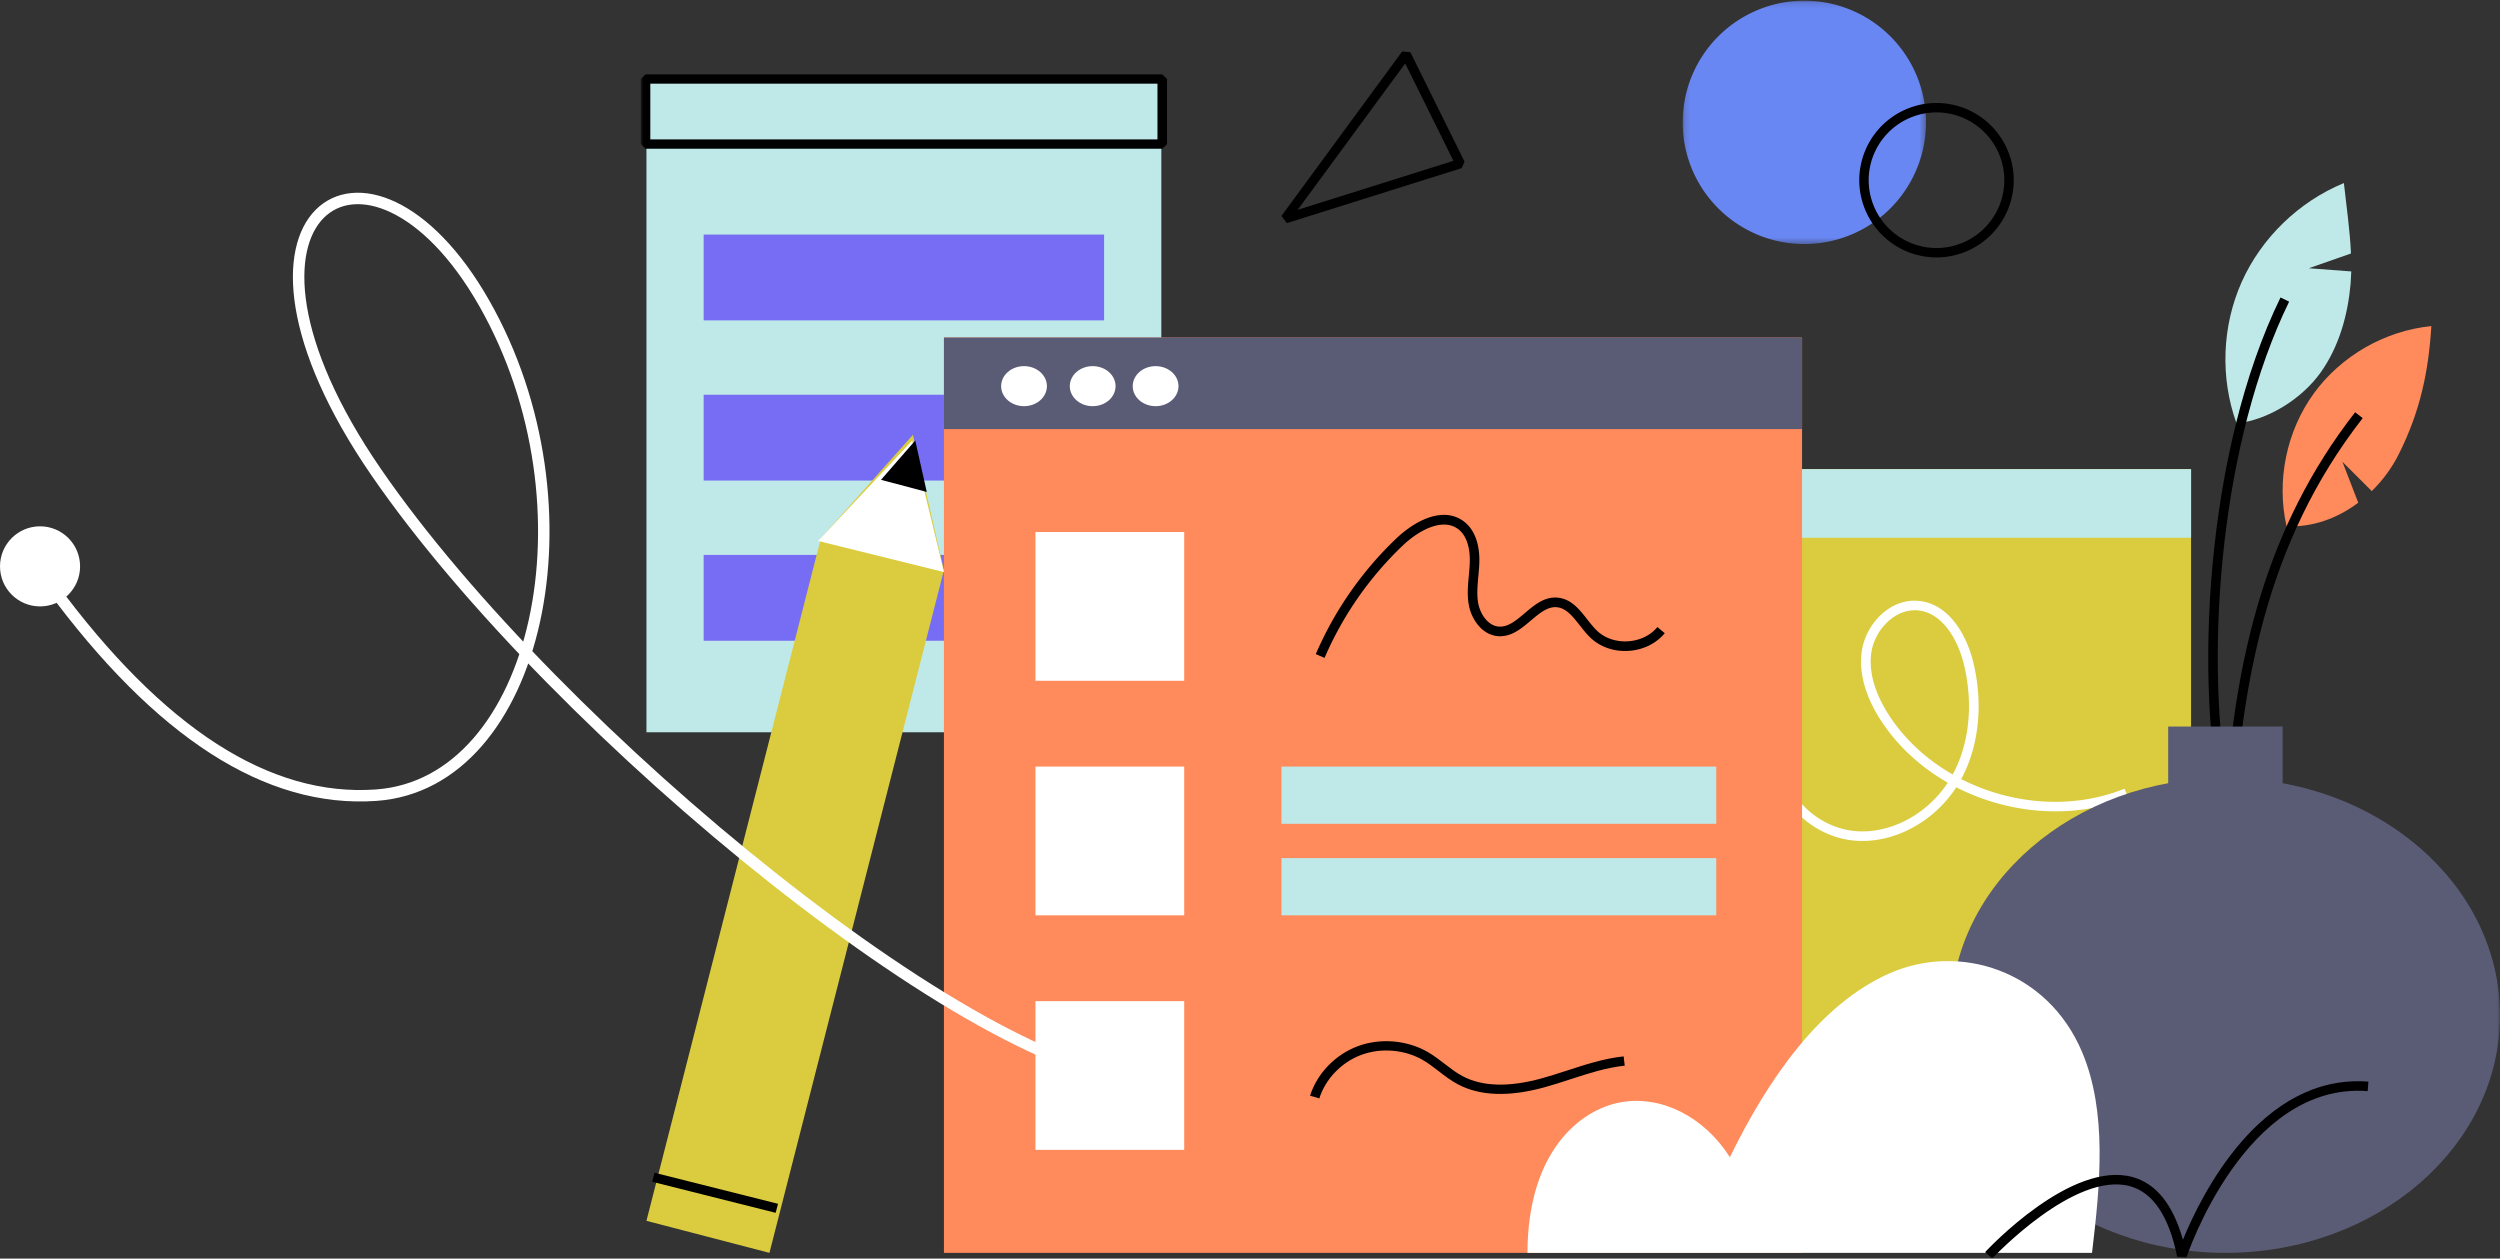 <svg xmlns="http://www.w3.org/2000/svg" xmlns:xlink="http://www.w3.org/1999/xlink" xmlns:v="https://vecta.io/nano" width="437" height="220"><rect width="100%" height="100%" fill="#333333" stroke="none"/><style><![CDATA[.B{mask:url(#E)}.C{fill:#fff}.D{fill:#000}.E{fill:#bee9e8}.F{fill:#5a5b75}]]></style><defs><path id="A" d="M.132.122h42.534v42.534H.132z"></path><path id="B" d="M112 220h325V1H112z"></path><path id="C" d="M195 67.5c0 1.933-1.79 3.5-4 3.5s-4-1.567-4-3.5 1.79-3.5 4-3.5 4 1.567 4 3.5"></path></defs><g fill="none" fill-rule="evenodd"><g transform="translate(294)"><mask id="D" class="C"><use xlink:href="#A"></use></mask><path d="M42.666 21.388A21.27 21.27 0 0 1 21.4 42.656C9.654 42.656.132 33.134.132 21.388A21.27 21.27 0 0 1 21.4.121a21.27 21.27 0 0 1 21.266 21.267" fill="#6987f3" mask="url(#D)"></path></g><mask id="E" class="C"><use xlink:href="#B"></use></mask><path fill="#dacc3e" d="M293 183h90V82h-90z" class="B"></path><path d="M293 94h90V82h-90z" class="B E"></path><path d="M334.686 106.678c-3.776 0-6.952 3.636-7.542 7.187-.746 4.5 1.5 8.914 3.498 11.825 2.762 4.006 6.467 7.28 10.69 9.69 2.893-5.316 3.622-12.235 1.993-19.1-1.02-4.295-3.644-9.065-7.95-9.573-.232-.027-.462-.04-.69-.04M325.548 147a16.07 16.07 0 0 1-1.095-.037c-7.625-.52-14.245-6.976-14.453-14.097l1.684-.05c.185 6.3 6.085 12.01 12.884 12.474 6 .41 12.27-2.965 15.907-8.478-4.435-2.533-8.323-5.968-11.224-10.174-2.182-3.165-4.608-7.997-3.77-13.046.765-4.608 4.993-9.144 10.095-8.538 5.168.6 8.24 6.005 9.39 10.852 1.723 7.253.936 14.6-2.152 20.276 8.75 4.464 19.42 5.37 28.552 1.684l.633 1.553c-9.608 3.878-20.84 2.913-30.04-1.802-3.735 5.74-10.115 9.383-16.412 9.383" class="B C"></path><path d="M113 128h90V14h-90z" class="B E"></path><path d="M113.675 24.37h88.65v-9.743h-88.65v9.743zM203.163 26h-90.325l-.838-.814V13.814l.838-.814h90.325l.837.814v11.372l-.837.814z" class="B D"></path><path d="M123 56h70V41h-70zm0 28h70V69h-70zm0 28h70V97h-70z" fill="#766df4" class="B"></path><path fill="#ff8a5b" d="M165 219h150V59H165z" class="B"></path><path d="M165 75h150V59H165z" class="B F"></path><g class="C B"><path d="M183 67.5c0 1.933-1.79 3.5-4 3.5s-4-1.567-4-3.5 1.792-3.5 4-3.5 4 1.567 4 3.5"></path><use xlink:href="#C"></use><use xlink:href="#C" x="11"></use></g><path d="M338.5 19.645A11.87 11.87 0 0 0 326.645 31.5 11.87 11.87 0 0 0 338.5 43.355 11.87 11.87 0 0 0 350.355 31.5 11.87 11.87 0 0 0 338.5 19.645m0 25.355A13.52 13.52 0 0 1 325 31.5 13.52 13.52 0 0 1 338.5 18 13.52 13.52 0 0 1 352 31.5 13.52 13.52 0 0 1 338.5 45" class="B D"></path><path d="M425 57c-.505 8.19-2.016 15.024-5.68 22.364-1.188 2.383-2.81 4.593-4.735 6.478l-5.133-5.126 2.77 7.158c-3.636 2.73-8.015 4.35-12.536 4.1-1.794-7.924-.02-16.588 4.748-23.176S416.89 57.804 425 57" fill="#ff8a5b" class="B"></path><path d="M410.952 44.308l-7.37 2.582 7.42.558-.114 2.128c-.484 5.5-2.024 11.017-5.237 15.53-3.208 4.518-9.154 8.344-14.707 8.894-2.877-7.95-2.543-17 .906-24.712S401.836 35.244 409.71 32c.414 3.82 1.057 8.166 1.24 12.308" class="B E"></path><path d="M388.75 143c-5.414-23.683-3.196-64.197 9.885-91l1.506.725c-11.866 24.312-14.68 60.058-10.918 83.86 1.957-21.696 6.613-44.2 22.452-64.52l1.323 1.02c-17.075 21.906-20.952 46.49-22.6 69.792l-1.65.126z" class="B D"></path><path d="M437 177.5c0 22.92-21.5 41.5-48 41.5s-48-18.58-48-41.5 21.5-41.5 48-41.5 48 18.58 48 41.5" class="B F"></path><path d="M267 219c.034-17.7 9.183-25.03 16.27-26.316s14.606 2.492 19.113 9.6c6.765-13.877 15.864-26.86 27.963-32.168s27.517-.616 33.6 13.776c4.437 10.514 3.148 23.297 1.74 35.107" class="B C"></path><path d="M379 145h20v-18h-20z" class="B F"></path><path d="M348.225 220L347 218.87c.613-.66 15.114-16.103 25.812-13.112 4.107 1.15 7.048 4.83 8.762 10.956 3.086-7.57 13.57-29.106 32.426-27.644l-.13 1.657c-21.41-1.65-31.583 28.768-31.682 29.075l-1.613-.092c-1.43-7.07-4.194-11.227-8.214-12.352-9.712-2.718-23.992 12.487-24.136 12.64" class="B D"></path><path fill="#dacc3e" d="M165 99.66L134.5 219l-21.5-5.597 30.5-119.34L159.583 76z" class="B"></path><path d="M135.583 212L114 206.575l.417-1.575L136 210.425z" class="B D"></path><path d="M165 100l-22-5.44L159.456 77l1.996 8.28z" class="B C"></path><path d="M162 86l-8-2.13 5.984-6.87zm83.635-74.923l-18.8 25.598 27.225-8.562-8.436-17.036zM224.936 39L224 37.74 245.094 9l1.435.122L256 28.247l-.498 1.14L224.936 39z" class="D B"></path><path d="M181 119h26V93h-26zm0 41h26v-26h-26zm0 41h26v-26h-26z" class="C B"></path><path d="M224 144h76v-10h-76z" class="B E"></path><path d="M230.62 192l-1.62-.47c1.217-3.877 4.41-7.193 8.337-8.654s8.6-1.074 12.22 1.007c1.068.616 2.036 1.36 2.972 2.082 1.035.798 2.014 1.552 3.108 2.136 3.437 1.836 8.077 1.976 13.788.414 1.522-.416 3.062-.918 4.552-1.403 3.16-1.03 6.43-2.095 9.838-2.457l.185 1.62c-3.226.342-6.405 1.378-9.48 2.38-1.51.492-3.07 1-4.632 1.427-6.16 1.683-11.23 1.496-15.073-.557-1.218-.65-2.3-1.483-3.344-2.29-.932-.718-1.814-1.397-2.784-1.956-3.173-1.83-7.288-2.168-10.74-.885s-6.258 4.198-7.327 7.605" class="B D"></path><path d="M224 160h76v-10h-76z" class="B E"></path><path d="M231.532 115l-1.532-.666a61.67 61.67 0 0 1 14.061-20.2c3.396-3.226 8.298-5.696 11.873-2.95 1.81 1.392 2.753 3.94 2.652 7.172-.025.8-.1 1.623-.173 2.408-.147 1.59-.286 3.095-.042 4.567.322 1.946 1.715 4.08 3.66 4.2 1.6.097 3.008-1.09 4.495-2.35 1.7-1.44 3.457-2.93 5.764-2.712 2.348.22 3.774 2.033 5.153 3.788.59.752 1.15 1.462 1.77 2.045 1.36 1.277 3.324 1.93 5.388 1.794s3.928-1.043 5.11-2.488l1.287 1.067c-1.475 1.8-3.766 2.93-6.288 3.096-2.528.168-4.94-.65-6.636-2.242-.713-.67-1.337-1.463-1.94-2.23-1.215-1.546-2.363-3.006-4-3.158-1.6-.15-3.035 1.052-4.536 2.325-1.673 1.416-3.397 2.877-5.672 2.74-2.837-.176-4.765-2.95-5.204-5.6-.28-1.687-.124-3.37.027-5 .07-.76.143-1.546.167-2.305.05-1.55-.146-4.363-1.996-5.785-2.748-2.11-6.95.21-9.716 2.836A59.95 59.95 0 0 0 231.532 115" class="B D"></path><path d="M9 102.5c18.903 25.667 37.815 37.833 56.736 36.5 28.38-2 39.1-50.5 18.906-86S34.47 37 65.736 82.5 174 191 203 189" stroke="#fff" stroke-width="2"></path><circle cx="7" cy="99" r="7" class="C"></circle></g></svg>